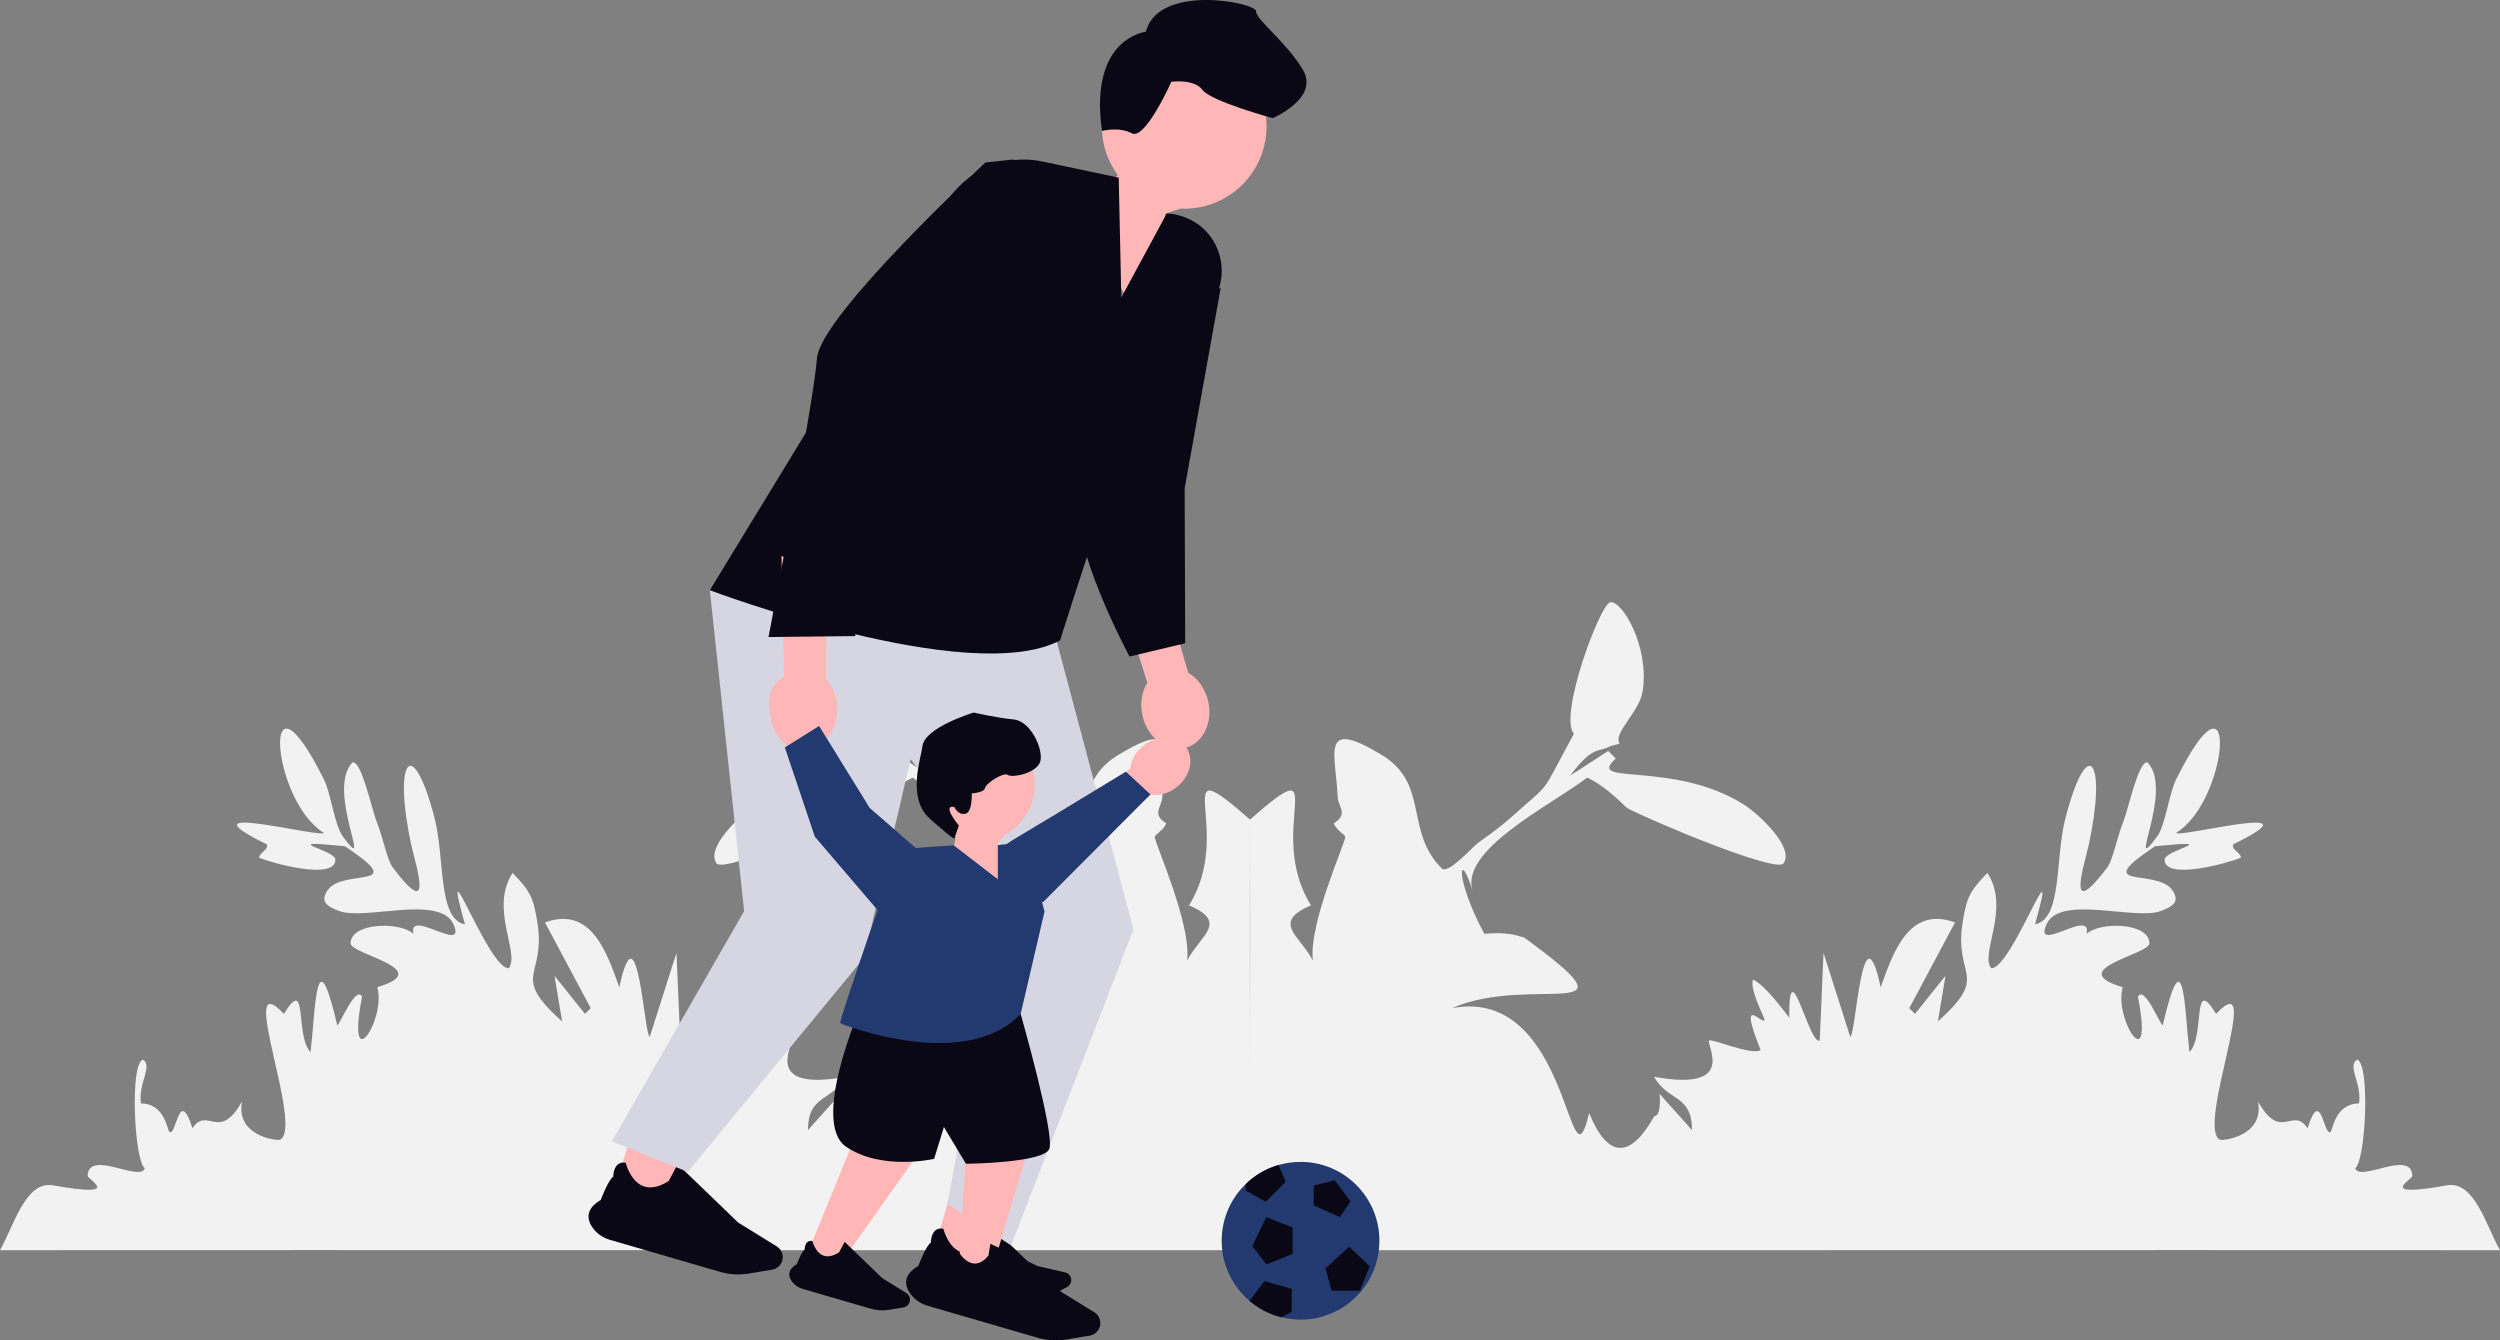 <svg xmlns="http://www.w3.org/2000/svg" width="1119.22" height="600.052" viewBox="0 0 1119.22 600.052" xmlns:xlink="http://www.w3.org/1999/xlink" role="img" artist="Katerina Limpitsouni" source="https://undraw.co/"><rect x="0" y="0" width="1119.22" height="600.052" fill="#808080" stroke="none"/><path d="M441.887,365.196c5.032,4.517,9.878,8.015,15.355,11.943,2.807,2.013,12.671,13.391,16.208,11.943,17.278-16.876,5.488-38.042,27.298-51.184,27.601-16.632,20.506-.873,19.62,18.767-.217,4.815-5.013,7.547,1.706,11.943-.853,2.81-5.111,5.233-5.118,5.971-.029,2.892,16.505,39.028,14.502,55.449,6.029-11.445,18.675-17.012.853-24.739,21.074-33.661-10.98-71.94,27.298-38.388-.163,64.234.122,128.558,0,192.792-186.507.091-373.103-.121-559.61,0,5.984-10.299,11.362-31.423,23.886-29.004,31.913,5.694,15.301-2.607,15.355-4.265.396-12.076,23.5,2.982,25.592-3.412-4.696-3.123-6.833-46.944-.853-48.625,4.587,2.853-2.249,10.675-.853,19.62,10.928.055,11.71,12.232,12.796,12.796,3.133,1.627,4.237-20.592,10.237-1.706,6.713-10.05,11.807,6.387,22.18-11.943-2.944,15.544,15.809,17.703,17.061,17.061,10.807-5.536-20.049-79.373,1.706-56.302,10.981-18.026,4.791,10.137,11.943,17.061,2.21-18.88,2.337-53.3,11.943-11.943,1.024-.023,8.345-18.279,11.09-12.796-7.296,37.514,10.935,10.228,6.825-4.265,26.718-8.012-11.924-14.645-11.943-19.62-.035-9.336,21.967-9.907,28.151-4.265-2.795-11.819,23.995,9.345,17.914-4.265-6.025-13.486-39.673-1.619-51.184-5.971-4.944-1.87-8.942-3.93-5.118-9.384,6.984-9.961,37.465.256,7.678-19.62-31.683-3.173-4.352,1.531-4.265,5.971.188,9.623-29.207,1.369-34.123-.853-.049-2.154,4.405-3.577,3.412-5.971-40.481-19.83,24.02-2.754,25.592-5.118-23.905-14.521-28.37-81.013,0-23.886,3.247,6.539,4.713,20.456,8.531,25.592,14.262,19.185-7.818-20.718,4.265-33.27,4.138-.752,8.522,21.045,11.09,27.298,2.187,5.325,4.544,16.595,6.825,19.62,18.95,25.141,10.433-.802,8.531-9.384-8.48-38.262.177-51.27,10.237-12.796,4.791,18.324,1.349,45.377,13.649,47.772-11.646-42.031,10.586,20.395,19.62,19.62,5.184-6.654-8.723-26.513,1.706-42.653,8.192,8.418,9.375,11.413,11.09,22.18,4.004,25.14-12.536,23.022,11.09,44.359l-3.412-20.474,13.649,17.061,2.559-2.559-20.474-38.388c20.905-7.617,27.843,13.977,33.27,29.004,8.304-38.234,11.073,21.778,13.649,22.18l11.943-37.535,1.706,39.241c4.812,2.059,13.92-41.872,13.649-10.237,3.56-4.674,11.399-15.024,16.208-17.061,1.671,4.462-5.216,16.988-5.118,17.914.342,3.225,12.43-13.005,1.706,13.649,4.037,2.549,22.248-5.405,23.033-4.265,1.444,2.097-12.85,23.033,24.739,16.208-6.405,11.205-16.974,7.802-17.061,23.886l14.502-16.208c-.69,10.777,2.176,9.557,2.559,10.237,10.44,18.513,20.536,19.177,29.004-1.706,9.38,39.426,7.836-57.166,61.421-46.919-35.289-15.609-87.149,8.378-32.416-31.563.896-.085,6.267-2.947,17.914-1.706,13.74-25.442,11.275-39.092,5.118-18.767,6.638-18.48-34.402-38.506-51.184-51.184-9.204,4.34-16.928,13.105-17.914,13.649-8.519,4.697-66.72,29.41-69.951,24.739-5.137-7.424,11.91-22.701,17.914-26.445,31.988-19.946,71.294-7.962,57.155-20.474l3.412-3.412,17.061,11.09c-9.884-13.274-12.576-10.55-17.061-12.796-2.09-1.046-3.118-.705-5.118-1.706,3.17-4.274-8.709-13.94-10.237-23.033-3.346-19.908,9.164-41.233,14.502-40.094,4.611.984,23.216,51.08,16.208,58.861,15.791,28.915,9.302,20.528,27.298,36.682Z" fill="#f2f2f2"/><path d="M677.333,365.196c-5.032,4.517-9.878,8.015-15.355,11.943-2.807,2.013-12.671,13.391-16.208,11.943-17.278-16.876-5.488-38.042-27.298-51.184-27.601-16.632-20.506-.873-19.62,18.767.217,4.815,5.013,7.547-1.706,11.943.853,2.81,5.111,5.233,5.118,5.971.029,2.892-16.505,39.028-14.502,55.449-6.029-11.445-18.675-17.012-.853-24.739-21.074-33.661,10.98-71.94-27.298-38.388.163,64.234-.122,128.558,0,192.792,186.507.091,373.103-.121,559.61,0-5.984-10.299-11.362-31.423-23.886-29.004-31.913,5.694-15.301-2.607-15.355-4.265-.396-12.076-23.5,2.982-25.592-3.412,4.696-3.123,6.833-46.944.853-48.625-4.587,2.853,2.249,10.675.853,19.62-10.928.055-11.71,12.232-12.796,12.796-3.133,1.627-4.237-20.592-10.237-1.706-6.713-10.05-11.807,6.387-22.18-11.943,2.944,15.544-15.809,17.703-17.061,17.061-10.807-5.536,20.049-79.373-1.706-56.302-10.981-18.026-4.791,10.137-11.943,17.061-2.21-18.88-2.337-53.3-11.943-11.943-1.024-.023-8.345-18.279-11.09-12.796,7.296,37.514-10.935,10.228-6.825-4.265-26.718-8.012,11.924-14.645,11.943-19.62.035-9.336-21.967-9.907-28.151-4.265,2.795-11.819-23.995,9.345-17.914-4.265,6.025-13.486,39.673-1.619,51.184-5.971,4.944-1.87,8.942-3.93,5.118-9.384-6.984-9.961-37.465.256-7.678-19.62,31.683-3.173,4.352,1.531,4.265,5.971-.188,9.623,29.207,1.369,34.123-.853.049-2.154-4.405-3.577-3.412-5.971,40.481-19.83-24.02-2.754-25.592-5.118,23.905-14.521,28.37-81.013,0-23.886-3.247,6.539-4.713,20.456-8.531,25.592-14.262,19.185,7.818-20.718-4.265-33.27-4.138-.752-8.522,21.045-11.09,27.298-2.187,5.325-4.544,16.595-6.825,19.62-18.95,25.141-10.433-.802-8.531-9.384,8.48-38.262-.177-51.27-10.237-12.796-4.791,18.324-1.349,45.377-13.649,47.772,11.646-42.031-10.586,20.395-19.62,19.62-5.184-6.654,8.723-26.513-1.706-42.653-8.192,8.418-9.375,11.413-11.09,22.18-4.004,25.14,12.536,23.022-11.09,44.359l3.412-20.474-13.649,17.061-2.559-2.559,20.474-38.388c-20.905-7.617-27.843,13.977-33.27,29.004-8.304-38.234-11.073,21.778-13.649,22.18l-11.943-37.535-1.706,39.241c-4.812,2.059-13.92-41.872-13.649-10.237-3.56-4.674-11.399-15.024-16.208-17.061-1.671,4.462,5.216,16.988,5.118,17.914-.342,3.225-12.43-13.005-1.706,13.649-4.037,2.549-22.248-5.405-23.033-4.265-1.444,2.097,12.85,23.033-24.739,16.208,6.405,11.205,16.974,7.802,17.061,23.886l-14.502-16.208c.69,10.777-2.176,9.557-2.559,10.237-10.44,18.513-20.536,19.177-29.004-1.706-9.38,39.426-7.836-57.166-61.421-46.919,35.289-15.609,87.149,8.378,32.416-31.563-.896-.085-6.267-2.947-17.914-1.706-13.74-25.442-11.275-39.092-5.118-18.767-6.638-18.48,34.402-38.506,51.184-51.184,9.204,4.34,16.928,13.105,17.914,13.649,8.519,4.697,66.72,29.41,69.951,24.739,5.137-7.424-11.91-22.701-17.914-26.445-31.988-19.946-71.294-7.962-57.155-20.474l-3.412-3.412-17.061,11.09c9.884-13.274,12.576-10.55,17.061-12.796,2.09-1.046,3.118-.705,5.118-1.706-3.17-4.274,8.709-13.94,10.237-23.033,3.346-19.908-9.164-41.233-14.502-40.094-4.611.984-23.216,51.08-16.208,58.861-15.791,28.915-9.302,20.528-27.298,36.682Z" fill="#f2f2f2"/><path d="M495.544,43.864c7.025-19.113,28.214-28.912,47.327-21.887,19.113,7.025,28.912,28.214,21.888,47.326-5.697,15.501-20.71,24.873-36.377,24.116l-6.687,2.261-2.653,35.825-13.6,3.669-23.66-40.956s10.817-6.677,18.658-15.806c-7.061-9.63-9.323-22.499-4.895-34.547Z" fill="#ffb6b6"/><path d="M493.348,58.639s7.483-2.076,13.408,1.055,17.65-23.072,17.65-23.072c0,0,10.099-1.476,13.942,3.645,3.843,5.121,31.441,12.629,31.441,12.629,0,0,21.054-8.977,13.495-21.656-7.559-12.679-20.979-22.315-20.976-26.216s-43.693-12.561-49.343,9.207c0,0-25.537,2.663-19.618,44.409Z" fill="#090814"/><path d="M513.646,305.653l-16.325-51.699,21.289,1.127,13.313,46.071c4.137,2.415,7.503,6.853,8.876,12.429,2.403,9.757-2.195,19.279-10.27,21.268-8.075,1.989-16.569-4.309-18.972-14.066-1.373-5.576-.453-11.069,2.089-15.13Z" fill="#ffb6b6"/><rect x="421.352" y="534.516" width="24.135" height="31.811" transform="translate(695.838 1200.001) rotate(-163.78)" fill="#ffb6b6"/><path d="M407.436,579.045c-1.515-2.181-2.064-4.284-1.631-6.251.496-2.249,2.289-4.296,5.329-6.083.262-.693,3.538-9.264,5.602-10.369.002-.509.09-3.864,2.02-5.497.909-.769,2.09-1.028,3.509-.77l.062.011.014.061c.019.08,1.953,8.01,7.662,10.318,3.273,1.323,7.154.57,11.537-2.239.199-.244,2.462-4.56,3.945-7.421l.059-.114,27.151,26.171,17.227,10.635c2.165,1.337,3.181,3.977,2.47,6.42-.606,2.083-2.381,3.66-4.521,4.016l-10.351,1.724c-4.325.72-8.837.453-13.047-.771l-49.261-14.33c-3.192-.928-5.953-2.885-7.777-5.51Z" fill="#090814"/><rect x="279.165" y="505.006" width="24.135" height="31.811" transform="translate(425.367 1102.438) rotate(-163.78)" fill="#ffb6b6"/><path d="M265.249,549.534c-1.515-2.181-2.064-4.284-1.631-6.251.496-2.249,2.289-4.296,5.329-6.083.262-.693,3.538-9.264,5.602-10.369.002-.509.09-3.864,2.02-5.497.909-.769,2.09-1.028,3.509-.77l.062.011.014.061c.019.08,1.953,8.01,7.662,10.318,3.273,1.323,7.154.57,11.537-2.239.199-.244,2.462-4.56,3.945-7.421l.059-.114,27.151,26.171,17.227,10.635c2.165,1.337,3.181,3.977,2.47,6.42-.606,2.083-2.381,3.66-4.521,4.016l-10.351,1.724c-4.325.72-8.837.453-13.047-.771l-49.261-14.33c-3.192-.928-5.953-2.885-7.777-5.51Z" fill="#090814"/><polygon points="343.536 252.328 317.786 264.236 333.137 407.88 273.925 510.952 307.917 524.659 386.866 428.713 407.7 339.896 450.464 396.915 424.148 538.913 452.657 557.554 507.431 416.104 468.008 268.031 343.536 252.328" fill="#d6d6e3"/><path d="M522.303,95.632l-20.307,37.568-1.155-53.665-34.049-7.215c-16.98-3.598-34.382,3.909-43.418,18.728l-105.588,173.188s116.026,43.818,156.802,22.479c0,0,34.745-111.898,47.15-126.31l19.108-22.552c11.567-13.652,5.997-34.734-10.856-40.747-2.877-1.027-5.523-1.603-7.687-1.474Z" fill="#090814"/><path d="M546.401,128.917l.047.249-16.097,89.496.249,69.314-24.899,5.944s-26.932-49.627-23.275-73.249c3.658-23.622,20.026-74.834,20.026-74.834l43.948-16.921Z" fill="#090814"/><path d="M350.967,303.127l-1.111-54.204,20.11,7.075-.195,47.955c3.29,3.482,5.27,8.688,5.018,14.425-.441,10.039-7.534,17.881-15.842,17.516-8.308-.365-14.686-8.799-14.245-18.838.252-5.738,2.682-10.749,6.264-13.929Z" fill="#ffb6b6"/><path d="M453.67,71.384l-12.503,1.35s-74.074,68.617-75.416,87.691c-1.343,19.073-21.695,124.774-21.695,124.774l38.742-.431,24.347-114.949,56.305-38.996-9.78-59.439Z" fill="#090814"/><path d="M515.088,355.806l-32.177,28.411-6.018-15.77,29.071-24.424c.42-3.77,2.551-7.63,6.146-10.414,6.291-4.871,14.658-4.6,18.69.606,4.031,5.206,2.2,13.375-4.091,18.246-3.595,2.784-7.866,3.881-11.621,3.344Z" fill="#ffb6b6"/><polygon points="429.448 391.814 427.349 393 453.536 375.967 472.883 364.374 504.043 345.461 515.049 355.648 466.93 403.892 429.448 391.814" fill="#223A70"/><path d="M412.617,356.122c-2.678-13.855,6.383-27.258,20.239-29.936,13.856-2.678,27.258,6.383,29.936,20.239,2.172,11.237-3.378,22.175-12.944,27.337l-3.158,3.737,11.258,22.205-6.755,7.048-28.706-15.825s4.026-7.835,5.408-16.06c-7.638-3.184-13.59-10.009-15.278-18.743Z" fill="#ffb6b6"/><path d="M427.239,361.279s1.613,3.715,4.916,3.032,2.879-9.118,2.879-9.118c0,0,5.556-.319,5.925-2.4s8.362-7.299,10.237-5.864c1.874,1.435,13.141-.786,14.553-6.133,1.412-5.348-4.272-17.995-11.998-18.717-7.725-.721-17.835-3.084-17.835-3.084,0,0-21.991,6.611-22.958,15.082-.649,5.687-7.13,23.154,3.375,32.515,10.505,9.361,10.905,8.778,10.905,8.778l2.037-5.779s-7.907-9.485-2.037-8.311Z" fill="#090814"/><path d="M366.79,325.017l14.963,40.233-16.879-.046-12.357-35.902c-3.367-1.746-6.205-5.121-7.513-9.476-2.288-7.62.97-15.332,7.276-17.226,6.306-1.893,13.273,2.749,15.561,10.369,1.307,4.355.798,8.735-1.051,12.047Z" fill="#ffb6b6"/><polygon points="360.635 563.193 375.036 567.383 412.747 514.203 384.578 504.813 360.635 563.193" fill="#ffb6b6"/><path d="M354.45,573.584c-.942-1.355-1.283-2.662-1.013-3.884.308-1.398,1.422-2.67,3.311-3.78.163-.43,2.198-5.756,3.481-6.443.001-.316.056-2.401,1.256-3.416.565-.478,1.299-.639,2.18-.479l.038.007.009.038c.012.05,1.214,4.978,4.761,6.411,2.034.822,4.446.354,7.169-1.391.124-.152,1.53-2.834,2.451-4.612l.037-.071,16.871,16.263,10.705,6.608c1.345.831,1.977,2.471,1.535,3.989-.377,1.295-1.479,2.274-2.809,2.496l-6.432,1.071c-2.688.448-5.491.282-8.108-.479l-30.611-8.905c-1.983-.577-3.699-1.793-4.832-3.424Z" fill="#090814"/><polygon points="429.134 569.283 444.117 568.627 462.758 506.155 433.066 506.306 429.134 569.283" fill="#ffb6b6"/><path d="M426.612,581.109c-1.327-.981-2.07-2.11-2.207-3.353-.157-1.423.49-2.985,1.922-4.643.016-.46.234-6.157,1.228-7.22-.1-.3-.718-2.292.092-3.638.382-.634,1.025-1.022,1.911-1.153l.039-.006.021.033c.027.043,2.748,4.324,6.568,4.543,2.19.126,4.324-1.092,6.343-3.619.069-.183.539-3.175.841-5.154l.012-.079,21.2,9.985,12.26,2.821c1.541.355,2.665,1.706,2.735,3.285.059,1.347-.671,2.629-1.859,3.265l-5.748,3.079c-2.402,1.287-5.11,2.03-7.832,2.149l-31.849,1.394c-2.063.09-4.079-.51-5.676-1.691Z" fill="#090814"/><path d="M385.298,450.947s-22.499,51.431-6.579,62.373c15.92,10.943,39.475,5.483,39.475,5.483l4.386-14.255,9.869,16.461s34.572-.342,37.282-6.592c2.709-6.251-12.793-60.464-12.793-60.464l-71.639-3.006Z" fill="#090814"/><path d="M446.703,378.449v15.181l-19.739-15.181-24.591,1.657s-27.161,77.374-26.167,77.901l.995.528s54.844,21.688,79.736-4.582l10.692-45.898-5.612-20.824c-1.795-6.661-8.659-10.597-15.315-8.782h-0Z" fill="#223A70"/><polygon points="414.992 384.03 389.342 361.7 366.702 325.009 351.356 334.608 364.792 374.568 394.033 408.79 414.992 384.03" fill="#223A70"/><path d="M617.542,555.472c0,19.504-15.802,35.305-35.305,35.305-2.991,0-5.902-.375-8.679-1.073-5.325-1.341-10.168-3.904-14.205-7.365-7.606-6.465-12.421-16.097-12.421-26.868,0-9.98,4.145-19.007,10.811-25.42,4.051-3.917,9.041-6.867,14.608-8.477,3.139-.912,6.452-1.408,9.886-1.408,19.504,0,35.305,15.801,35.305,35.305Z" fill="#223A70"/><polygon points="588.12 530.757 588.12 539.641 599.889 544.879 604.596 537.818 597.535 528.404 588.12 530.757" fill="#090814"/><polygon points="578.706 549.587 578.706 561.355 566.937 566.063 560.648 557.825 566.937 544.879 578.706 549.587" fill="#090814"/><polygon points="613.2 566.911 608.813 577.831 596.139 577.813 593.373 567.824 604.034 558.156 613.2 566.911" fill="#090814"/><path d="M575.596,529.034l-8.92,9.001-9.054-5.057.121-2.924c4.051-3.917,9.041-6.867,14.608-8.477l3.246,7.458Z" fill="#090814"/><path d="M578.306,576.988l-.04,10.355-4.708,2.361c-5.325-1.341-10.168-3.904-14.205-7.365l6.747-8.786,12.207,3.434Z" fill="#090814"/></svg>